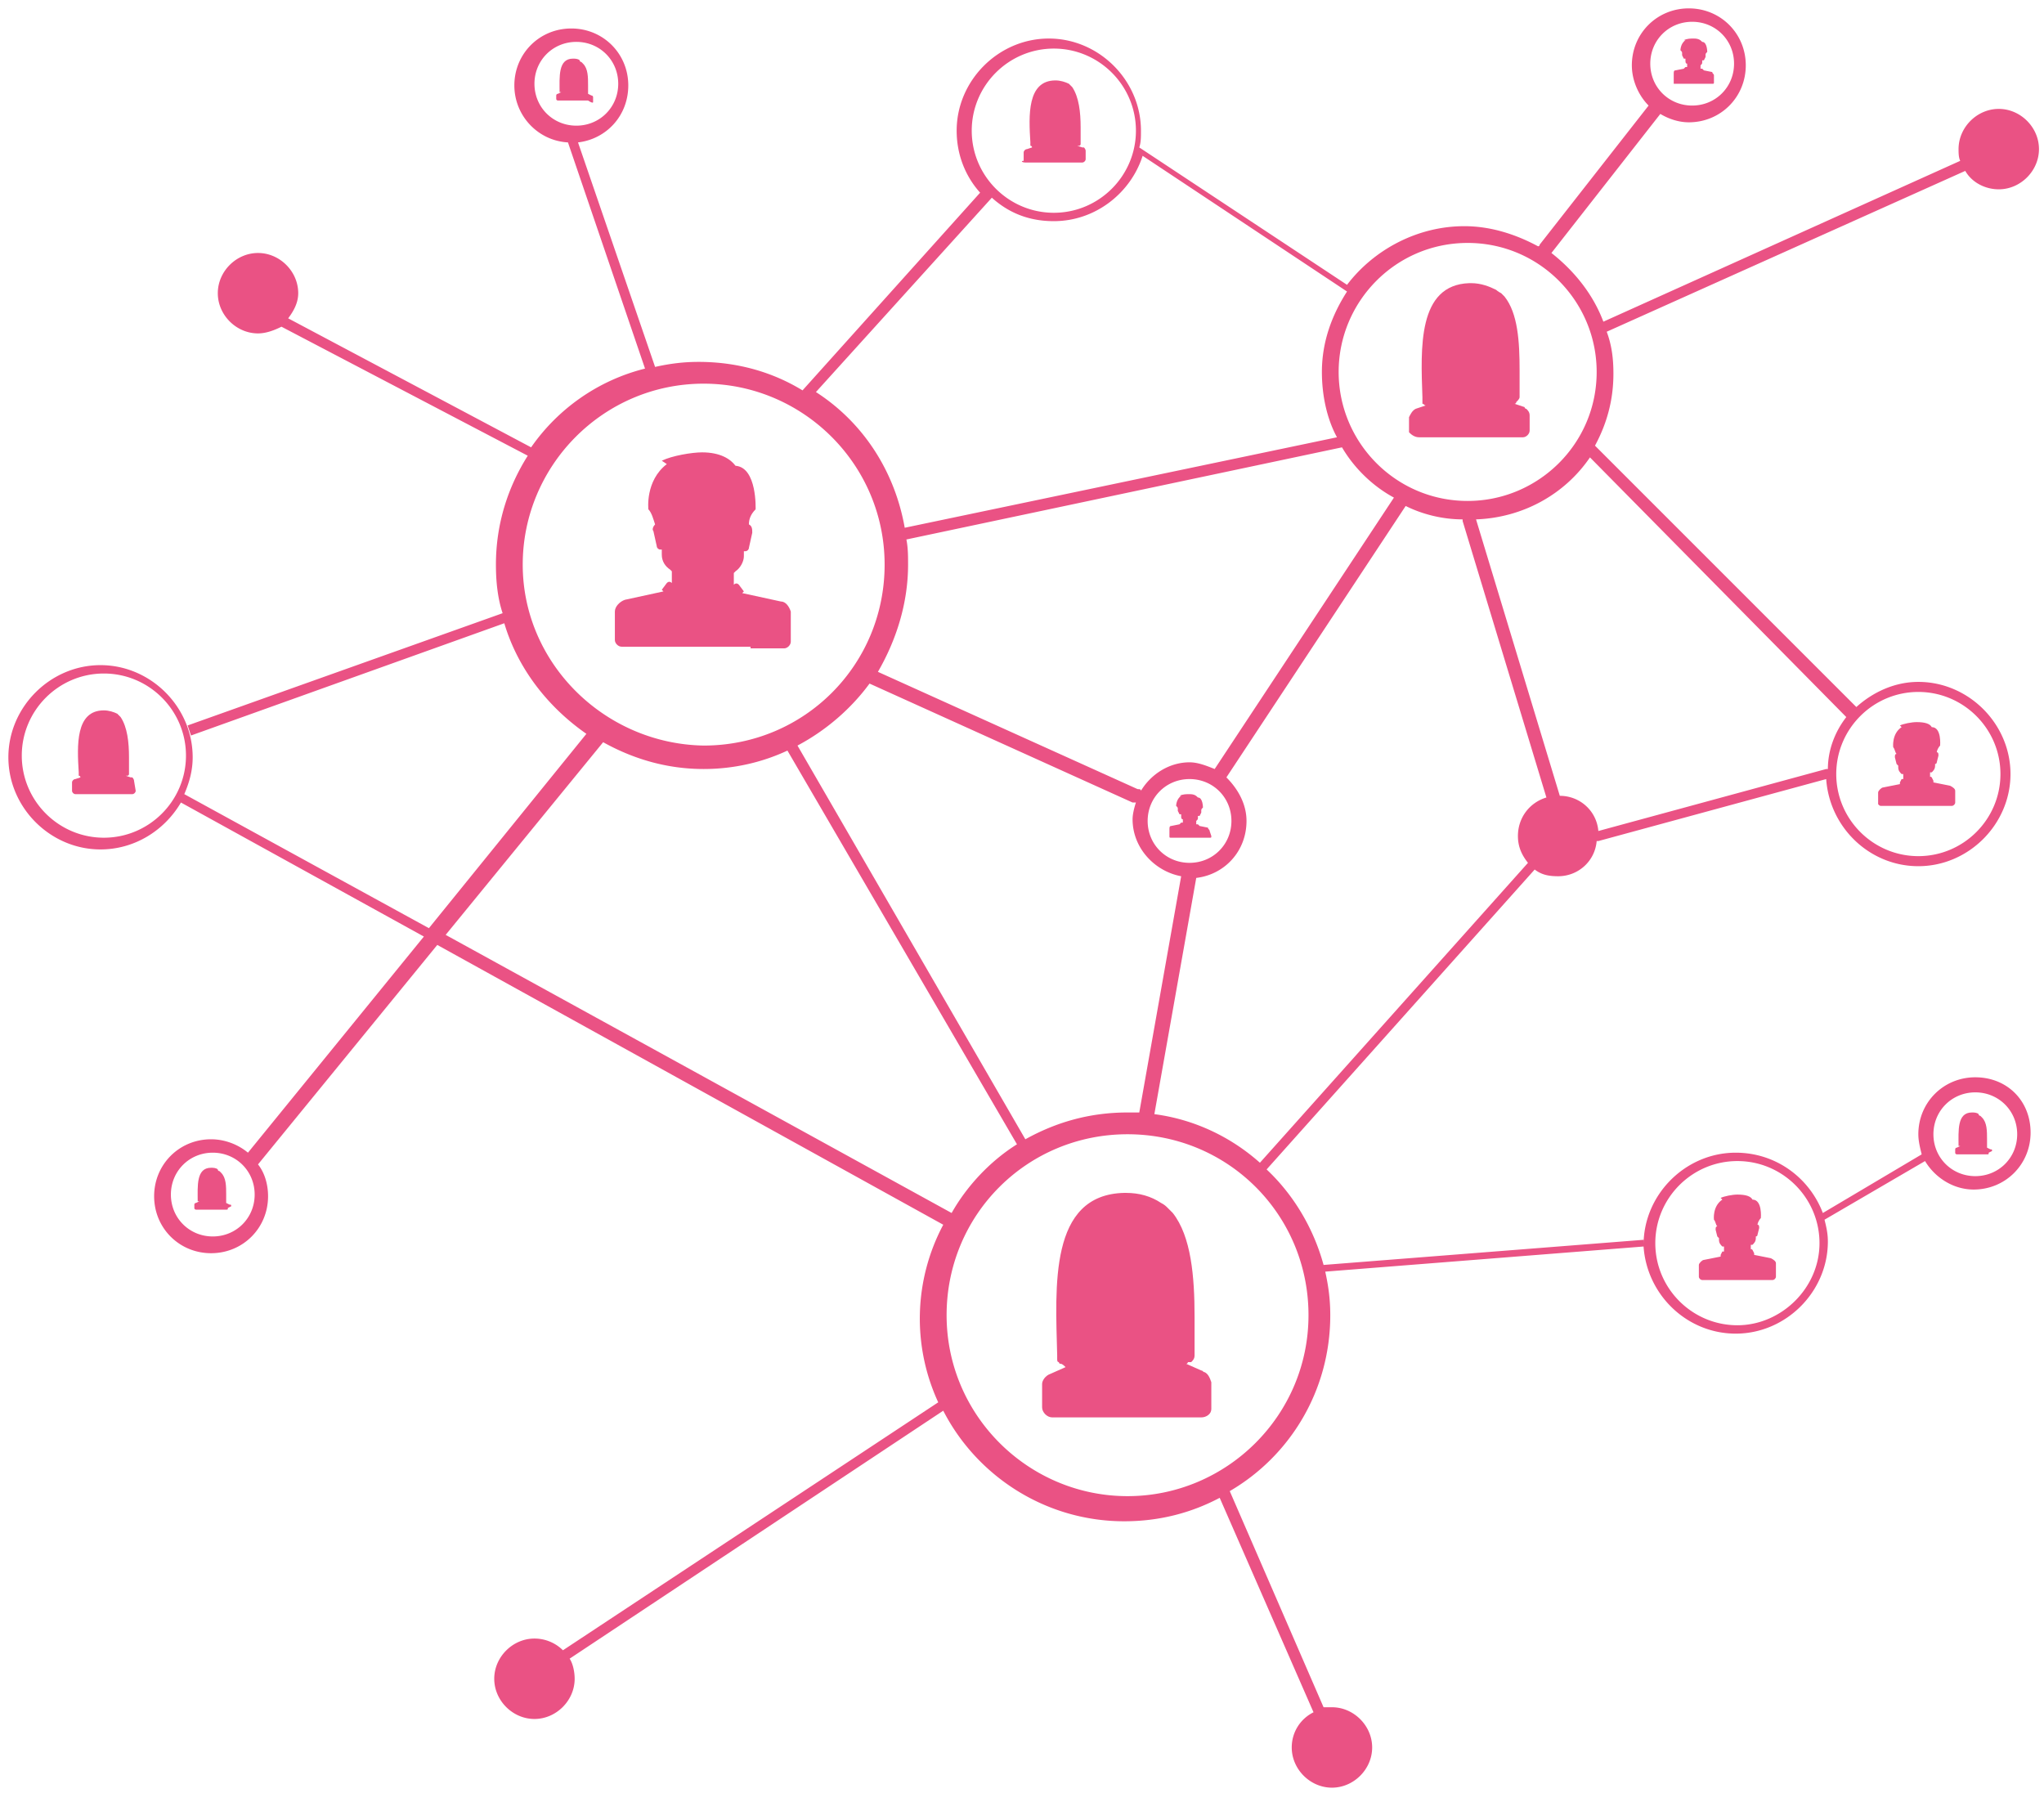 <svg width="122" height="107" viewBox="0 0 122 107" xmlns="http://www.w3.org/2000/svg"><title>event2</title><g fill="#EA5284"><path d="M84.7 26.1h6.2c.2 0 .4-.2.4-.4v-.9c0-.2-.1-.3-.2-.4 0 0-.1 0-.1-.1l-.6-.2s.1 0 .1-.1c.1-.1.2-.2.2-.3v-1.6c0-1.7-.1-3.4-.9-4.4l-.2-.2s-.2-.1-.3-.2c-.4-.2-.9-.4-1.5-.4h-.1c-3.1.1-2.9 3.9-2.8 6.8v.4c.1 0 .1.1.2.1l-.6.2c-.2.1-.3.3-.4.5v.9c.1.1.3.3.6.3zM44.8 38.7h2c.2 0 .4-.2.4-.4v-1.8c-.1-.3-.3-.6-.6-.6l-2.3-.5.1-.1-.3-.4c-.1-.1-.2-.1-.3 0v-.7l.1-.1c.3-.2.5-.6.5-.9v-.3h.1c.1 0 .2-.1.2-.2l.2-.9c0-.2 0-.4-.2-.5 0-.3.1-.6.4-.9 0 0 .1-2.5-1.2-2.6-.3-.4-.9-.8-2-.8-.6 0-1.8.2-2.4.5l.3.2c-1.3 1-1.1 2.7-1.1 2.7.2.2.3.6.4.9-.1.1-.2.3-.1.4l.2.9c0 .1.1.2.2.2h.1v.3c0 .4.2.7.5.9l.1.1v.7c-.1-.1-.2-.1-.3 0l-.3.4.1.1-2.3.5c-.3.1-.6.4-.6.7v1.7c0 .2.2.4.4.4h7.7v.1zM106 75.4c0-.1-.1-.2-.3-.3l-1-.2v-.1l-.1-.2s-.1-.1-.1 0v-.3h.1c.1-.1.2-.2.2-.4v-.1s.1 0 .1-.1l.1-.4c0-.1 0-.2-.1-.2 0-.1.1-.3.2-.4 0 0 .1-1.1-.5-1.1-.1-.2-.4-.3-.9-.3-.3 0-.8.1-1 .2l.1.1c-.6.4-.5 1.2-.5 1.2.1.1.1.3.2.4-.1 0-.1.1-.1.2l.1.4.1.1v.1c0 .2.1.3.2.4h.1v.3h-.1l-.1.2v.1l-1 .2c-.1 0-.3.2-.3.3v.7c0 .1.1.2.2.2h4.2c.1 0 .2-.1.2-.2v-.8z"/><path d="M117.9 64.3c-1.9 0-3.4 1.5-3.4 3.4 0 .4.1.8.2 1.2l-5.9 3.5c-.8-2.1-2.8-3.6-5.2-3.6-3 0-5.5 2.5-5.5 5.5V74L79 75.5c-.6-2.2-1.8-4.2-3.4-5.7l16-17.9c.4.3.8.4 1.4.4 1.2 0 2.2-.9 2.3-2.1h.1l13.6-3.7c.2 2.9 2.6 5.2 5.5 5.2 3 0 5.5-2.5 5.5-5.5s-2.5-5.5-5.5-5.5c-1.4 0-2.7.6-3.7 1.5L95.2 26.6c.7-1.3 1.1-2.7 1.1-4.3 0-.9-.1-1.7-.4-2.5l21.4-9.6c.4.7 1.2 1.1 2 1.1 1.3 0 2.4-1.1 2.4-2.4 0-1.3-1.1-2.4-2.4-2.4-1.3 0-2.4 1.1-2.4 2.4 0 .2 0 .5.1.7l-21.3 9.6c-.6-1.6-1.7-3-3.1-4.1l6.5-8.3c.5.3 1.1.5 1.7.5 1.9 0 3.4-1.5 3.4-3.4S102.7.5 100.8.5 97.4 2 97.4 3.9c0 .9.4 1.8 1 2.4l-6.5 8.3s0 .1-.1.1c-1.3-.7-2.8-1.2-4.4-1.2-2.8 0-5.4 1.4-7 3.5L68 8.8c.1-.3.1-.6.1-1 0-3-2.5-5.5-5.5-5.5s-5.5 2.5-5.5 5.5c0 1.4.5 2.7 1.4 3.7L47.9 23.3c-1.8-1.1-3.9-1.7-6.2-1.7-.9 0-1.7.1-2.6.3L34.5 8.5c1.7-.2 3-1.6 3-3.4 0-1.9-1.5-3.4-3.4-3.4s-3.4 1.5-3.4 3.4c0 1.8 1.4 3.3 3.2 3.4L38.5 22c-2.8.7-5.2 2.4-6.8 4.7L17.2 19c.3-.4.6-.9.6-1.5 0-1.3-1.1-2.4-2.4-2.4-1.3 0-2.4 1.1-2.4 2.4 0 1.3 1.1 2.4 2.4 2.4.5 0 1-.2 1.4-.4l14.7 7.7c-1.2 1.9-1.9 4.1-1.9 6.5 0 1 .1 2 .4 2.9l-18.8 6.7.2.6 18.7-6.7c.8 2.7 2.6 5 4.9 6.6l-9.4 11.6-14.6-8c.3-.7.5-1.4.5-2.2 0-3-2.5-5.5-5.5-5.5S.5 42.2.5 45.2 3 50.7 6 50.7c2 0 3.8-1.1 4.8-2.8l14.5 8-10.5 12.9c-.6-.5-1.4-.8-2.2-.8-1.9 0-3.4 1.5-3.4 3.4s1.5 3.4 3.4 3.4 3.4-1.5 3.4-3.4c0-.7-.2-1.4-.6-1.9l10.7-13.1 30.2 16.7a11.918 11.918 0 0 0-.3 10.6L33.6 98.5c-.4-.4-1-.7-1.7-.7-1.3 0-2.4 1.1-2.4 2.4 0 1.3 1.1 2.4 2.4 2.4 1.3 0 2.4-1.1 2.4-2.4 0-.4-.1-.9-.3-1.2l22.3-14.8c2 3.9 6.1 6.6 10.8 6.6 2.1 0 4-.5 5.7-1.4l5.6 12.8c-.8.4-1.3 1.2-1.3 2.1 0 1.3 1.1 2.4 2.4 2.4 1.3 0 2.4-1.1 2.4-2.4 0-1.3-1.1-2.4-2.4-2.4H79L73.4 89c3.6-2.1 6-6 6-10.5 0-.9-.1-1.7-.3-2.6l19-1.5c.2 2.9 2.6 5.2 5.5 5.2 3 0 5.5-2.5 5.5-5.5 0-.5-.1-.9-.2-1.3l6-3.5c.6 1 1.7 1.7 2.9 1.7 1.9 0 3.4-1.5 3.4-3.4s-1.4-3.3-3.3-3.3zM101 1.3c1.4 0 2.5 1.1 2.5 2.5s-1.1 2.5-2.5 2.5-2.5-1.1-2.5-2.5 1.1-2.5 2.5-2.5zM31.9 5c0-1.4 1.1-2.5 2.5-2.5s2.5 1.1 2.5 2.5-1.1 2.5-2.5 2.5-2.5-1.1-2.5-2.5zM6.2 50c-2.7 0-4.9-2.2-4.9-4.9s2.2-4.9 4.9-4.9 4.9 2.2 4.9 4.9S8.9 50 6.2 50zm6.5 23.8c-1.4 0-2.5-1.1-2.5-2.5s1.1-2.5 2.5-2.5 2.5 1.1 2.5 2.5-1.1 2.5-2.5 2.5zm56.2-7.3l2.5-14.1c1.7-.2 3-1.6 3-3.4 0-1-.5-1.9-1.2-2.6l10.7-16.2c1 .5 2.2.8 3.4.8v.1l5 16.5c-1 .3-1.7 1.2-1.7 2.3 0 .6.2 1.1.6 1.6l-16 17.9c-1.8-1.6-4-2.6-6.3-2.9zM61.2 68L47.6 44.5c1.7-.9 3.2-2.2 4.3-3.7l15.7 7.1h.2c-.1.3-.2.7-.2 1 0 1.7 1.3 3.1 2.9 3.4L68 66.4h-.7c-2.3 0-4.3.6-6.1 1.6zm-7-34.3c0-.5 0-1-.1-1.5l26-5.5c.7 1.2 1.8 2.3 3.1 3L72.5 45.9c-.5-.2-1-.4-1.5-.4-1.2 0-2.3.7-2.9 1.7 0-.1-.1-.1-.2-.1l-15.5-7c1.1-1.9 1.8-4.1 1.8-6.4zM71 51.5c-1.4 0-2.5-1.1-2.5-2.5s1.1-2.5 2.5-2.5 2.5 1.1 2.5 2.5-1.1 2.5-2.5 2.5zm43.5-10.2c2.7 0 4.9 2.2 4.9 4.9s-2.2 4.9-4.9 4.9-4.9-2.2-4.9-4.9 2.2-4.9 4.9-4.9zm-4.3 1.5c-.7.9-1.1 2-1.1 3.1h-.1l-13.6 3.7c-.1-1.2-1.1-2.1-2.3-2.1l-5-16.5c2.8-.1 5.3-1.5 6.8-3.7l15.3 15.5zM87.6 14.5c4.3 0 7.7 3.5 7.7 7.7 0 4.3-3.5 7.7-7.7 7.7-4.3 0-7.7-3.5-7.7-7.7s3.4-7.7 7.7-7.7zM62.9 2.9c2.7 0 4.9 2.2 4.9 4.9s-2.2 4.9-4.9 4.9S58 10.5 58 7.8s2.2-4.9 4.9-4.9zm-3.7 8.9c1 .9 2.2 1.4 3.7 1.4 2.5 0 4.6-1.7 5.3-3.9l12.2 8.1c-.9 1.4-1.5 3-1.5 4.8 0 1.4.3 2.8.9 3.9L54 31.5c-.6-3.4-2.5-6.3-5.3-8.1l10.5-11.6zm-28 21.9c0-5.9 4.8-10.8 10.8-10.8 5.9 0 10.8 4.8 10.8 10.8 0 6-4.8 10.8-10.8 10.8-5.9-.1-10.8-4.9-10.8-10.8zm-4.6 22.1L36 44.3c1.8 1 3.8 1.6 6 1.6 1.8 0 3.5-.4 5-1.1l13.7 23.5c-1.6 1-3 2.5-3.9 4.1L26.6 55.8zm40.7 33.5c-5.9 0-10.8-4.8-10.8-10.8 0-6 4.8-10.8 10.8-10.8 6 0 10.8 4.8 10.8 10.8 0 6-4.9 10.8-10.8 10.8zm36.4-10.2c-2.7 0-4.9-2.2-4.9-4.9s2.2-4.9 4.9-4.9 4.9 2.2 4.9 4.9-2.3 4.9-4.9 4.9zm14.2-8.9c-1.4 0-2.5-1.1-2.5-2.5s1.1-2.5 2.5-2.5 2.5 1.1 2.5 2.5-1.1 2.5-2.5 2.5z"/><path d="M72.3 82.5c-.1-.3-.2-.5-.4-.6-.1 0-.1-.1-.2-.1l-.9-.4c.1 0 .1-.1.1-.1h.2c.1-.1.2-.2.2-.4v-2.3c0-2.4-.2-4.8-1.3-6.2l-.3-.3c-.1-.1-.2-.2-.4-.3-.6-.4-1.3-.6-2.1-.6h-.1c-4.5.1-4.1 5.6-4 9.7v.2c0 .1 0 .2.1.2 0 0 0 .1.1.1s.2.1.3.2l-.9.4c-.3.1-.5.4-.5.6V84c0 .3.3.6.6.6h8.9c.3 0 .6-.2.6-.5v-1.6c0 .1 0 .1 0 0 0 .1 0 .1 0 0zm46.6-13.8c0-.1 0-.1-.1-.1l-.2-.1V68c0-.5 0-1-.3-1.3l-.1-.1s-.1 0-.1-.1c-.1-.1-.3-.1-.4-.1-.9 0-.8 1.1-.8 2h.1l-.2.1c-.1 0-.1.1-.1.1v.2c0 .1.1.1.1.1h1.8c.1 0 .1 0 .1-.1l.2-.1zm-57.7-59h3.4c.1 0 .2-.1.2-.2V9c0-.1-.1-.2-.1-.2h-.1l-.3-.1h.1c.1 0 .1-.1.1-.1v-1c0-.9-.1-1.8-.5-2.4l-.1-.1-.1-.1c-.2-.1-.5-.2-.8-.2-1.7 0-1.6 2.1-1.5 3.7v.2s.1 0 .1.1l-.3.1c-.1 0-.2.1-.2.2v.5c-.2 0-.1.1.1.1zM8 46.6c0-.1-.1-.2-.1-.2h-.1l-.3-.1h.1c.1 0 .1-.1.1-.1v-1c0-.9-.1-1.8-.5-2.4l-.1-.1-.1-.1c-.2-.1-.5-.2-.8-.2-1.7 0-1.6 2.1-1.5 3.7v.2s.1 0 .1.1l-.3.1c-.1 0-.2.1-.2.2v.5c0 .1.1.2.2.2h3.4c.1 0 .2-.1.2-.2l-.1-.6c0 .1 0 .1 0 0zm104.3 1.5h4.2c.1 0 .2-.1.2-.2v-.7c0-.1-.1-.2-.3-.3l-1-.2v-.1l-.1-.2s-.1-.1-.1 0v-.3h.1c.1-.1.2-.2.2-.4v-.1s.1 0 .1-.1l.1-.4c0-.1 0-.2-.1-.2 0-.1.1-.3.2-.4 0 0 .1-1.1-.5-1.1-.1-.2-.4-.3-.9-.3-.3 0-.8.1-1 .2l.1.1c-.6.4-.5 1.2-.5 1.2.1.1.1.3.2.4-.1 0-.1.1-.1.2l.1.4.1.1v.1c0 .2.1.3.2.4h.1v.3h-.1l-.1.2v.1l-1 .2c-.1 0-.3.2-.3.3v.7c.1.1.1.1.2.1zM13.8 72c0-.1 0-.1-.1-.1l-.2-.1v-.5c0-.5 0-1-.3-1.3l-.1-.1s-.1 0-.1-.1c-.1-.1-.3-.1-.4-.1-.9 0-.8 1.1-.8 2h.1l-.2.1c-.1 0-.1.1-.1.1v.2c0 .1.1.1.1.1h1.8c.1 0 .1 0 .1-.1l.2-.1zM35.4 6.1v-.3s0-.1-.1-.1l-.2-.1v-.5c0-.5 0-1-.3-1.3l-.1-.1s-.1 0-.1-.1c-.1-.1-.3-.1-.4-.1-.9 0-.8 1.1-.8 2h.1l-.2.1c-.1 0-.1.1-.1.1v.2c0 .1.1.1.1.1h1.8c.3.2.3.1.3.1zM99.9 5h2.3c.1 0 .1 0 .1-.1v-.4c0-.1-.1-.1-.1-.2l-.5-.1-.1-.1h-.1v-.2c.1-.1.1-.1.1-.2v-.1h.1l.1-.2v-.1c0-.1 0-.1.1-.2 0 0 0-.6-.3-.6-.1-.1-.2-.2-.5-.2-.2 0-.4 0-.6.1h.1c-.3.2-.3.6-.3.6.1.1.1.1.1.2v.1l.1.2h.1v.1c0 .1 0 .2.1.2V4h-.1l-.1.1-.5.1c-.1 0-.1.1-.1.2V5c-.1 0 0 0 0 0zM72.2 49.6c0-.1-.1-.1-.1-.2l-.5-.1-.1-.1h-.1V49c.1-.1.1-.1.1-.2v-.1h.1l.1-.2v-.1c0-.1 0-.1.1-.2 0 0 0-.6-.3-.6-.1-.1-.2-.2-.5-.2-.2 0-.4 0-.6.1h.1c-.3.2-.3.6-.3.6.1.1.1.1.1.2v.1l.1.2h.1v.1c0 .1 0 .2.1.2v.2h-.1l-.1.1-.5.1c-.1 0-.1.1-.1.2v.4c0 .1 0 .1.1.1h2.3c.1 0 .1 0 .1-.1l-.1-.3z"/></g></svg>